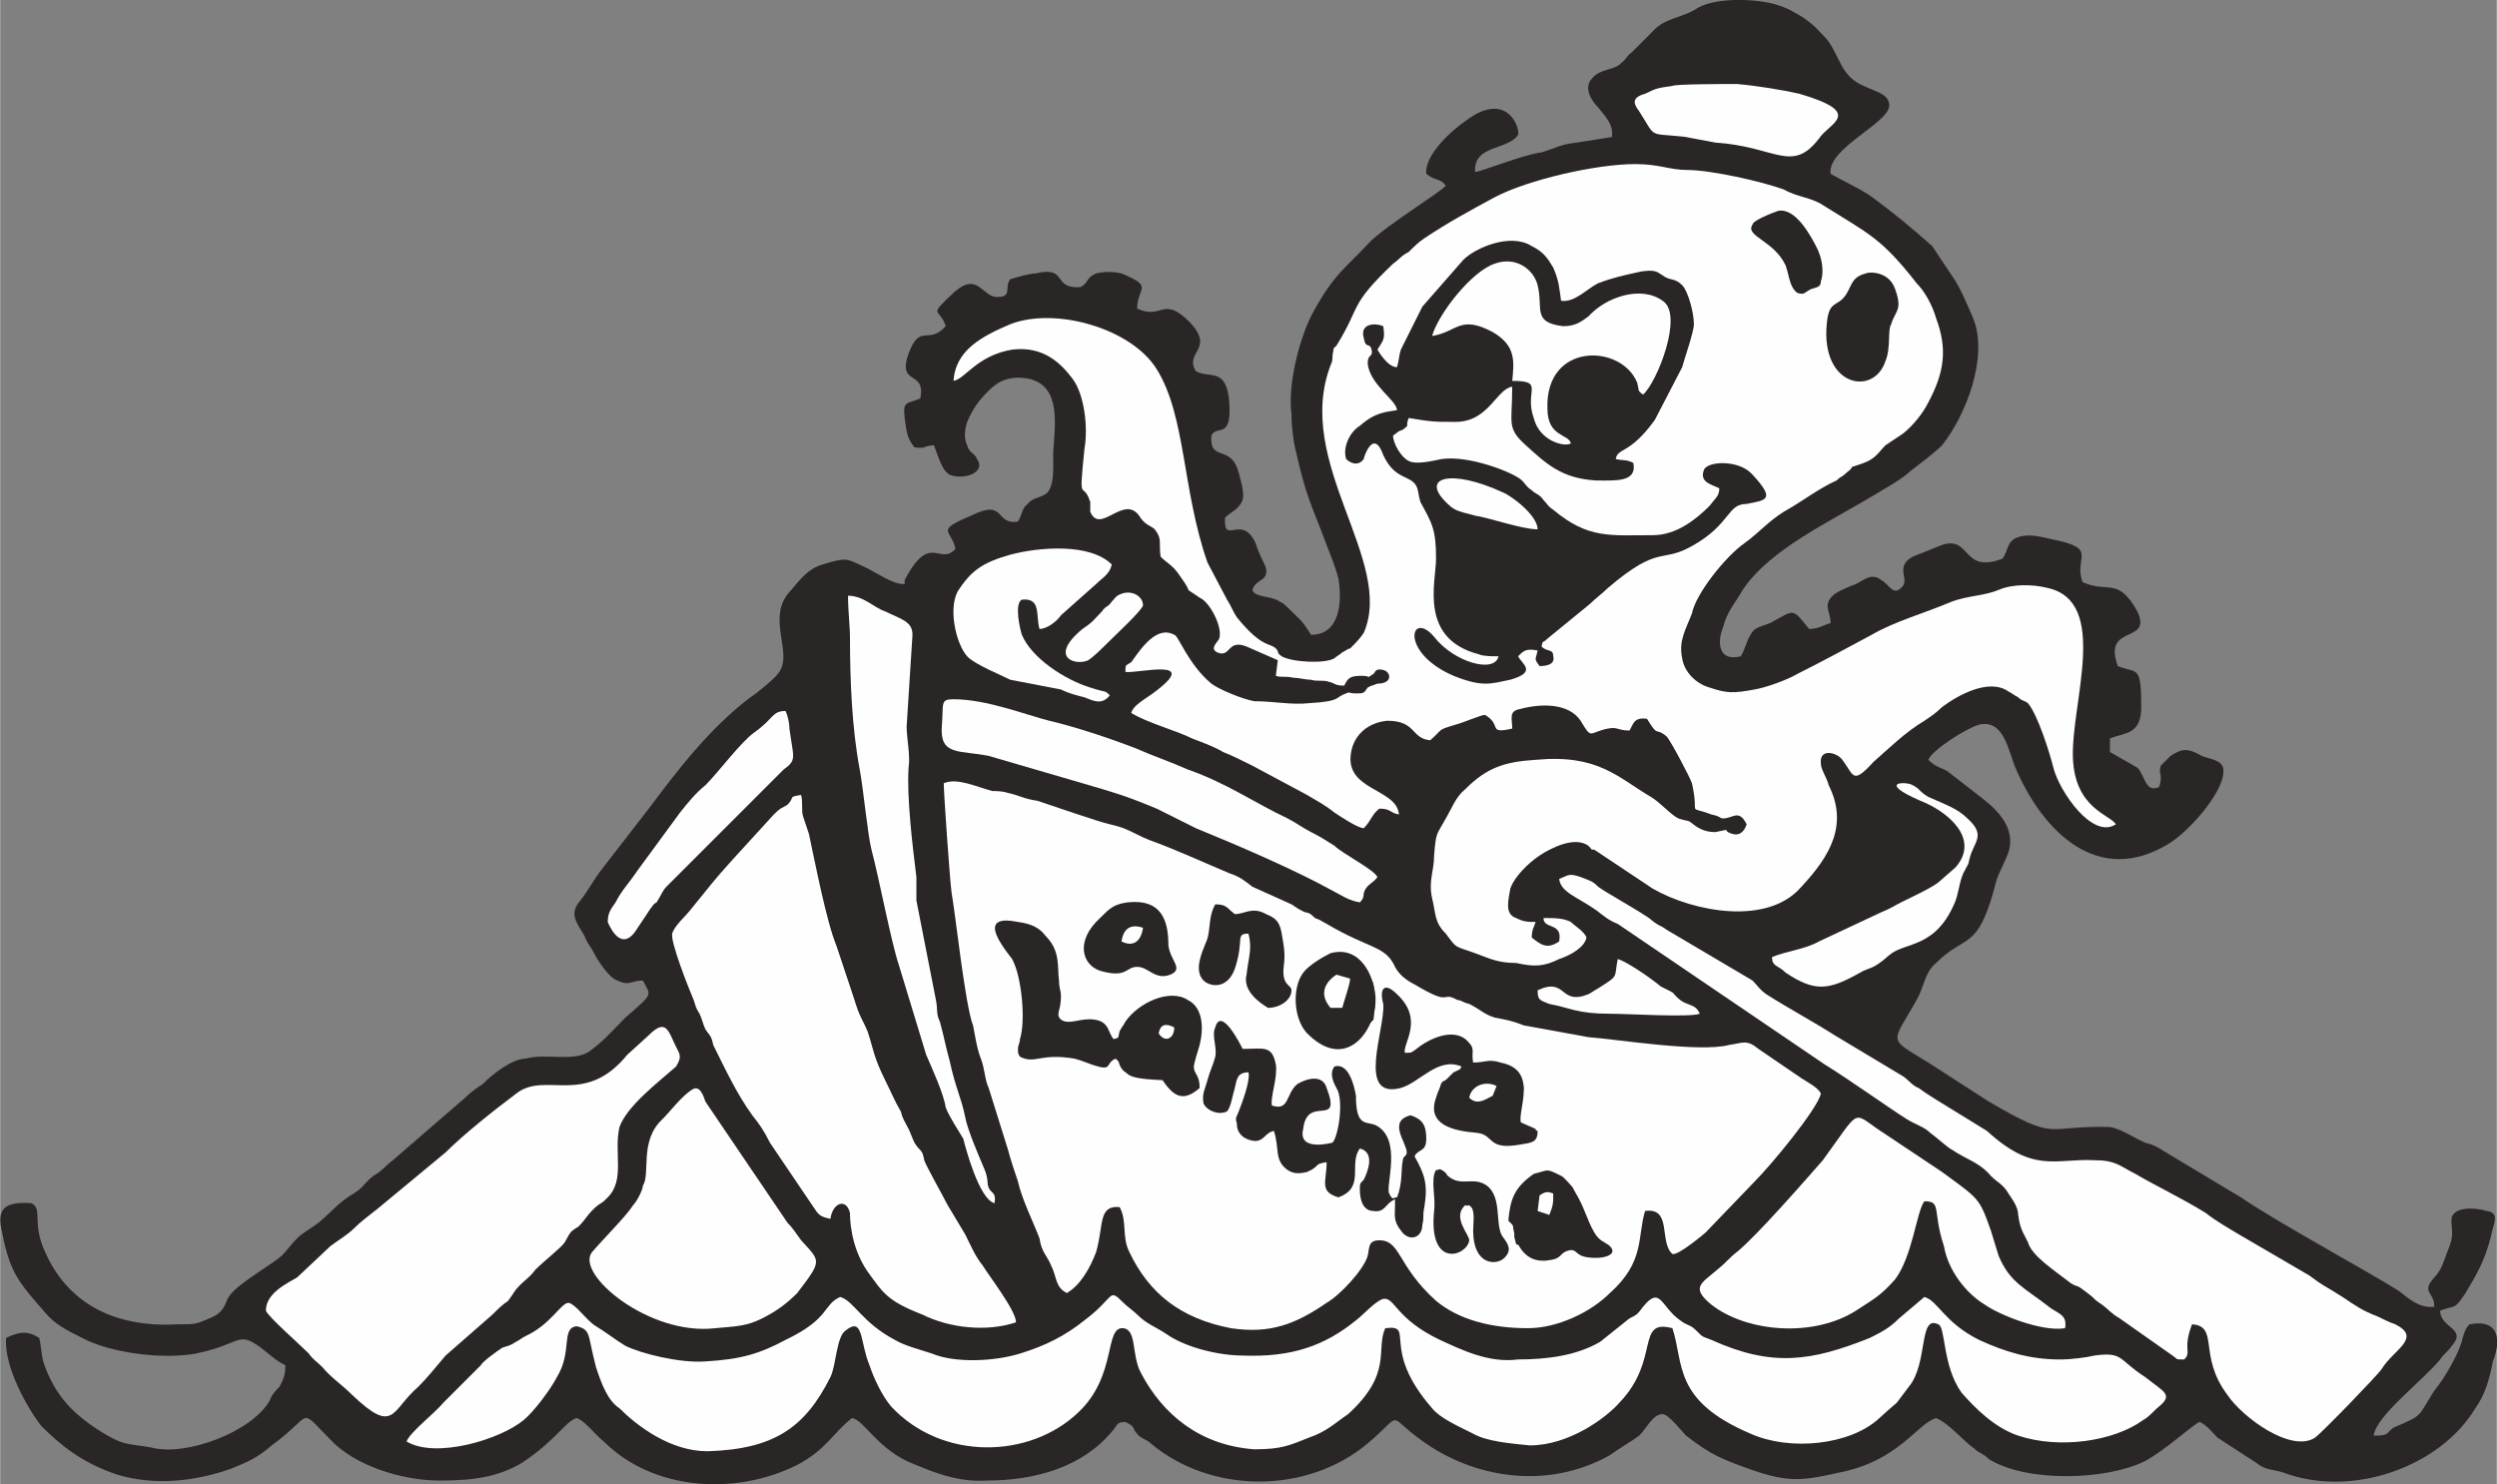 <?xml version="1.0" encoding="UTF-8"?>
<!DOCTYPE svg PUBLIC "-//W3C//DTD SVG 1.1//EN" "http://www.w3.org/Graphics/SVG/1.1/DTD/svg11.dtd">
<!-- Creator: CorelDRAW X8 -->
<svg xmlns="http://www.w3.org/2000/svg" xml:space="preserve" width="71.038mm" height="42.238mm" version="1.1" style="shape-rendering:geometricPrecision; text-rendering:geometricPrecision; image-rendering:optimizeQuality; fill-rule:evenodd; clip-rule:evenodd"
viewBox="0 0 1278 760"
 xmlns:xlink="http://www.w3.org/1999/xlink">
 <rect x="0" y="0" width="1278" height="760" fill="#808080" stroke="none"/>
 <defs>
  <style type="text/css">
   <![CDATA[
    .fil0 {fill:#2A2626}
    .fil1 {fill:#FEFEFE}
    .fil2 {fill:white}
   ]]>
  </style>
 </defs>
 <g id="Capa_x0020_1">
  <g id="_2929743782864">
   <g id="_2327578307776">
    <path class="fil0" d="M826 70l-19 3c-9,1 -11,3 -18,5 -9,1 -31,10 -34,10 -1,-14 17,-11 22,-19 1,-4 -6,-23 -27,-7 -6,4 -21,17 -20,27 5,4 7,2 10,6 -2,3 -30,20 -39,29 -13,14 -18,16 -29,36 -7,13 -13,37 -11,52 0,6 1,14 2,18 6,26 7,25 16,49 2,5 5,13 6,17 2,12 1,29 -14,29 -5,-8 -5,-7 -12,-14 -2,-2 -2,-2 -4,-3 -4,-3 -13,-2 -14,-6 2,-6 8,-4 7,-11 -1,-3 -4,-8 -5,-12 -7,-17 -17,1 -16,-14 3,-3 7,-4 9,-9 1,-4 -1,-10 -2,-14 -4,-15 -15,-5 -14,-19 3,-6 11,3 9,-19 -2,-16 -10,-10 -17,-14 -6,-10 10,-11 -3,-25 -14,-14 -14,-1 -27,-7 0,-11 9,-11 -8,-18 -4,-1 -9,-1 -13,0 -5,2 -4,5 -8,7 -15,1 -6,-11 -23,-7 -3,0 -10,2 -13,3 -3,4 1,9 -6,9 -8,1 -10,-13 -22,-3 -15,14 -8,8 -5,18 -9,10 -13,-2 -19,14 -6,17 9,8 6,23 -7,3 -9,1 -8,10 1,7 1,10 5,15 6,1 5,-1 10,-1 2,5 4,13 8,15 7,3 19,-1 14,-8 -1,-3 -4,-3 -5,-7 -2,-4 -1,-9 0,-12 3,-7 6,-11 11,-16 5,-5 11,-8 21,-6 16,4 13,23 12,38 0,6 1,18 -4,21 -3,2 -7,2 -9,5 -3,2 -3,6 -5,9 -12,2 -6,-12 -24,-3 -19,8 -10,7 -8,17 -8,9 -13,-9 -26,16l0 2c0,0 0,0 -1,0 -5,0 -14,-6 -18,-8 -11,-5 -10,-6 -23,-2 -7,2 -11,7 -16,13 -14,14 2,33 -7,43 -1,2 -12,11 -14,12 -21,16 -37,37 -52,57l-24 31c-4,5 -7,11 -11,16 -6,7 -2,11 2,18 2,5 3,5 5,9 2,4 8,13 12,14 6,3 7,0 13,0 4,8 6,6 -9,19 -7,7 -10,11 -18,17 -8,6 -23,1 -33,4 -7,0 -17,8 -22,13 -3,2 -6,4 -9,7l-37 32c-4,3 -6,6 -10,8 -5,4 -5,6 -10,9 -7,4 -11,9 -18,15 -4,3 -8,5 -11,8 -3,3 -5,6 -8,9 -7,6 -26,16 -28,23 -2,5 -4,7 -9,9 -7,3 -7,3 -16,3 -34,2 -57,-12 -68,-37 -7,-15 -1,-22 -7,-25 -14,-1 -18,3 -15,15 4,21 9,26 22,41 5,6 11,9 19,13 15,8 42,11 58,8 25,-5 21,-13 36,-1 5,4 6,5 10,7 0,5 -1,7 -3,11 -2,2 -4,4 -5,7 -9,16 -43,29 -61,24 -12,-2 -13,-1 -22,-6 -17,-10 -27,-20 -33,-38 -1,-4 -1,-8 -2,-12 -6,-4 -11,-3 -17,0 -1,15 11,36 18,45 10,10 21,19 39,25 20,6 41,3 58,-3 10,-4 14,-6 21,-12 22,-16 13,-20 30,-3 12,13 36,21 56,21 18,0 30,-2 42,-9 18,-12 22,-21 28,-23 4,1 10,9 14,12 25,25 67,28 99,12 15,-8 18,-16 28,-24 6,1 12,14 28,22 12,5 25,11 41,10 25,0 49,-7 64,-25 3,-3 2,-5 7,-5 6,3 3,3 6,6 1,2 5,3 7,5 31,26 80,26 111,0 19,-16 9,-15 27,-2 27,20 65,26 97,8 4,-3 11,-7 15,-10 4,-4 7,-11 12,-11 3,0 10,9 12,11 13,10 18,12 35,18 18,6 25,5 43,1 31,-6 40,-25 50,-28 7,3 13,11 20,16 2,2 4,2 7,5 19,12 60,11 80,1 11,-6 26,-20 28,-20 4,2 6,5 9,8l20 13c5,4 8,3 14,5 35,13 80,-3 98,-33 5,-7 7,-14 9,-24 4,-10 4,-22 -12,-19 -2,2 -3,5 -4,9 -2,7 -9,19 -14,25 -9,14 -5,12 -21,19 -4,3 -2,4 -10,4 1,-10 25,-28 34,-39 2,-3 4,-4 6,-7 8,-9 -6,-9 -6,-18 8,-3 7,0 13,-9 6,-10 10,-17 13,-29 1,-6 5,-12 -2,-13 -7,-2 -16,-2 -18,3 -1,5 2,8 -2,17 -2,5 -3,10 -7,14 -7,8 0,7 0,15 -8,1 -14,-5 -18,-8 -14,-9 -62,-35 -81,-48l-40 -24c-3,-2 -5,-3 -9,-4 -5,-2 -12,-7 -18,-8 -34,-1 -26,8 -62,-13l-31 -20c-21,-13 -19,-9 -6,-32 4,-7 4,-14 10,-19 14,-14 20,-7 28,-32 4,-13 1,-7 8,-22 6,-13 -3,-23 -12,-30l-18 -14c-3,-2 -6,-2 -10,-6 2,-5 19,-16 26,-18 13,-3 15,14 19,23 14,32 42,60 78,38 10,-6 27,-25 28,-36 1,-7 -6,-7 -11,-9 -7,-4 -10,-4 -16,0 -1,1 -4,4 -5,5 -1,4 0,3 0,6 0,1 0,3 -1,5 -7,3 -7,-6 -11,-10l-14 -8 0 -7c8,-3 16,-2 16,-16 0,-22 -2,-17 -12,-21 -8,-22 18,-11 10,-28 -10,-18 -15,-9 -28,-15 -5,-13 9,-17 -16,-22 -5,-1 -11,-3 -17,-1 -6,2 -5,7 -8,11 -21,8 -16,-12 -31,-7l-15 6c-9,5 -2,11 -5,15 -5,6 -7,-1 -11,-3 -5,-4 -9,0 -13,2 -3,1 -10,4 -12,6 -5,5 -1,8 -1,14 -4,1 -6,3 -11,3 -9,-11 -7,-10 -20,-3 -5,2 -8,2 -10,6 -2,3 -3,8 -5,11 -12,3 -12,-8 -9,-15 2,-8 6,-12 10,-19 14,-21 45,-35 68,-49 5,-3 14,-8 18,-12 4,-3 12,-9 16,-13 12,-15 24,-45 16,-65 -3,-7 -6,-14 -9,-19l-12 -18c-10,-9 -21,-18 -32,-26 -8,-5 -13,-7 -20,-11 -2,-13 30,-26 30,-35 0,-6 -7,-7 -13,-10 -12,-5 -12,-15 -19,-24 -5,-5 -5,-6 -12,-11 -5,-3 -8,-5 -15,-7 -12,-3 -30,-3 -39,2 -7,5 -17,5 -23,12l-11 11c-2,1 -3,4 -5,5 -3,4 -11,3 -15,8 -5,5 0,12 3,15 4,5 8,9 7,15l1 0z"/>
    <path class="fil1" d="M488 195c6,-1 12,-13 30,-16 16,-2 25,7 31,15 6,8 8,25 6,36 -3,30 -1,15 3,27 0,2 0,3 0,5 5,12 17,-9 25,2 3,5 6,5 8,7 4,5 2,7 3,14 4,4 6,4 10,10 8,11 0,4 10,11 5,2 12,15 10,21 -1,2 -5,5 -1,7 7,3 5,-7 15,-3l16 7 -1 8c3,1 5,0 9,1 3,0 6,1 9,1 3,1 6,0 9,1 4,1 3,2 8,2 2,-4 3,-5 9,-5 6,0 1,2 6,-1 1,-1 1,-3 5,-2 4,1 5,7 -3,7 -5,2 -1,0 -5,2 -2,3 -2,3 -6,3 -4,0 -3,-1 -5,0 -6,2 -2,4 -19,5 -9,1 -18,-1 -28,-1 -6,-1 -18,-6 -22,-9 -12,-10 -17,-25 -19,-25 -9,-5 -17,7 -22,14 -3,2 -3,1 -3,5 6,1 40,-8 14,11 -4,3 -10,6 -11,10 8,5 23,9 31,13 5,2 11,4 16,7 5,2 9,4 15,7l28 15c5,3 9,5 14,9 3,2 12,8 15,8 4,-4 4,-7 8,-10 6,0 5,2 10,3 -1,-14 -30,-12 -24,-34 2,-7 8,-13 18,-14 15,0 12,9 22,10 7,-6 3,-5 13,-8 4,-1 13,-5 15,-5 9,5 1,10 14,7 0,-5 -2,-9 4,-10 11,-3 25,-3 31,6 6,10 4,6 14,4 5,-1 5,1 11,1 2,-3 2,-7 9,-6 6,10 4,4 10,9 2,2 12,21 13,24 4,18 -3,11 10,16 5,1 4,2 6,2 5,0 8,-5 12,3 -1,3 -3,6 -7,5 -7,-2 1,-3 -9,-1 -4,0 -7,-1 -10,-3 -5,-4 -3,-2 -9,-4 -4,-2 -9,-8 -14,-11 -17,-10 -27,-22 -59,-19 -16,1 -25,4 -36,15 -5,4 -7,10 -10,15 -5,9 -5,7 -6,19 0,8 -3,13 -1,22 2,8 1,12 7,18 6,8 4,6 15,10 8,3 12,5 21,5 9,2 14,2 22,-2 6,-2 13,-6 14,-11 -1,-3 -6,-6 -8,-8 -4,-2 -8,-2 -14,-2 0,6 10,2 8,12 -6,4 -9,2 -14,-2 0,-4 1,-5 2,-8 -4,0 -6,0 -10,-2 -6,-2 -4,-9 -3,-15 2,-6 9,-13 15,-17 6,-4 18,-10 25,-5 2,2 1,2 3,2l30 20c21,12 59,19 76,-1 15,-16 24,-32 14,-52 -1,-4 -4,-8 -4,-11 -1,-8 8,-6 11,-2 6,8 5,13 16,1 8,-7 16,-15 26,-21 3,-2 6,-4 9,-7 8,-6 24,-15 34,-8 2,1 3,2 5,3 2,2 2,1 5,3 5,6 11,25 13,33 3,12 20,37 32,29 -3,-5 -21,-8 -22,-34 -1,-28 19,-80 -13,-87 -8,-2 -18,-2 -25,1 -7,3 -16,3 -24,6 -14,6 -29,10 -41,17 -13,7 -26,14 -38,20 -5,3 -16,7 -22,8 -11,2 -14,2 -23,-1 -7,-2 -13,-8 -14,-15 -2,-9 2,-15 5,-23 2,-10 17,-29 27,-36 7,-5 12,-11 20,-16 9,-5 18,-12 27,-16 2,-2 3,-2 4,-3 2,-2 3,-2 4,-4 3,-1 7,-2 10,-4 3,-2 5,-5 7,-7l9 -6c5,-4 10,-10 13,-16 8,-15 10,-27 4,-43 -2,-7 -6,-14 -10,-18 -18,-23 -24,-25 -48,-40 -6,-4 -13,-4 -20,-8 -11,-4 -37,-10 -50,-10 -8,0 -14,-3 -26,-3 -20,0 -55,8 -72,17 -13,7 -24,13 -36,21 -3,2 -5,4 -8,7 -4,2 -5,4 -8,6 -23,22 -16,21 -29,42 -2,2 -1,0 -2,5 0,2 0,3 -1,5 -19,50 33,100 17,137 -2,3 -4,5 -7,8 -1,0 -2,1 -4,2 -1,1 -3,2 -4,3 -5,3 -22,2 -27,-1 -3,-2 -1,-2 -3,-4 -3,-3 -7,0 -20,-16 -2,-3 -3,-6 -5,-9l-10 -19c-13,-37 -11,-75 -26,-99 -13,-21 -52,-32 -75,-23 -14,6 -28,13 -29,29l0 0z"/>
    <path class="fil1" d="M483 401c0,5 3,48 4,56 2,11 7,58 11,68 1,5 2,12 4,17 2,5 2,11 4,15l10 32c1,4 3,10 5,16 2,9 8,21 11,29 1,7 4,9 6,14 3,6 2,11 8,14 7,-4 12,-13 15,-21 4,-14 1,-24 12,-23 4,7 1,15 5,23 10,21 26,34 52,39 20,3 33,-2 49,-13 7,-4 19,-17 21,-24 1,-4 0,-8 6,-8 11,0 9,13 29,31 12,10 29,14 47,14 15,0 32,-8 42,-18 18,-16 14,-29 18,-42 14,-2 7,16 14,22 3,1 17,-11 17,-11l25 -26c9,-9 32,-37 34,-45 -1,-3 -7,-6 -10,-8l-22 -15c-6,-5 -8,-3 -15,-2 -15,4 -58,-3 -72,-4l-33 -6c-5,-2 -9,-3 -15,-4 -6,-2 -7,-4 -13,-7 -4,-1 -4,-2 -6,-2 -9,-5 -2,4 -22,-8 -4,-2 -8,-5 -10,-9 -5,-11 -13,-9 -35,-22 -2,-1 -3,-2 -6,-3 -5,-5 -2,0 -12,-7l-20 -9c-4,-3 -6,-5 -12,-7 -12,-5 -27,-12 -41,-17 -5,-2 -8,-4 -13,-6 -3,-1 -3,-1 -7,-2 -5,-1 -31,-10 -37,-12 -7,-1 -10,-3 -15,-4 -3,-1 -6,-1 -8,-1 -8,-2 -18,-7 -25,-4l0 0z"/>
    <path class="fil1" d="M430 664c-9,4 -5,11 -28,22 -13,7 -23,10 -41,11 -13,1 -33,-4 -41,-8 -5,-3 -10,-7 -15,-10 -5,-3 -10,-11 -14,-12 -4,0 -9,11 -22,17 -2,1 -3,2 -5,3 -3,2 -4,2 -7,3 -3,2 -10,7 -11,9l-19 19c-5,6 -17,15 -19,20 15,9 48,-1 60,-11 5,-4 14,-16 17,-22 8,-13 2,-25 10,-26 5,1 6,3 7,8 1,5 2,9 3,13 3,9 6,17 12,21 9,9 26,22 45,22 34,-1 50,-12 63,-38 3,-6 3,-21 8,-24 9,-7 7,6 12,18 2,6 6,15 11,21 26,28 71,27 96,3 20,-19 13,-44 23,-43 7,1 4,14 9,23 11,21 30,37 58,39 14,0 18,-2 28,-6 9,-3 14,-8 20,-12 23,-21 14,-33 19,-44 16,-2 -3,10 24,41 4,5 13,9 21,13 7,4 19,5 29,6 20,0 39,-14 46,-22 21,-22 8,-43 27,-38 6,18 0,37 40,54 20,9 51,6 66,-8 13,-12 5,-3 15,-16 10,-12 5,-37 15,-32 4,1 2,21 12,35 7,8 17,18 29,22 21,7 49,3 64,-8 2,-1 4,-3 7,-6 9,-7 4,-8 -6,-16 -14,-9 -11,-13 -26,-11 -4,1 -12,2 -17,2l-1 0c-15,0 -28,-4 -41,-10 -18,-9 -21,-20 -28,-22l-13 11c-5,5 -9,7 -15,10 -30,12 -50,15 -81,1 -5,-2 -4,-1 -8,-5 -3,-3 -4,-2 -8,-5 -10,-7 -10,-18 -19,-7 -3,4 -3,4 -7,6l-15 12c-12,7 -27,9 -42,9 -15,2 -29,-5 -40,-10 -23,-11 -23,-22 -29,-21 -4,1 -10,8 -14,11 -16,13 -33,19 -58,18 -12,0 -29,-4 -39,-11 -6,-4 -10,-5 -15,-10 -2,-2 -5,-4 -7,-6 -8,-8 -4,-3 -20,9 -10,8 -20,13 -33,17 -13,4 -33,5 -45,0 -6,-2 -14,-4 -19,-7 -17,-9 -21,-20 -28,-22l0 0z"/>
    <path class="fil0" d="M715 188c-5,0 -10,-9 -10,-9 3,-5 4,-5 3,-12 -5,-2 -12,-1 -10,6 1,6 3,2 4,6 1,4 -2,2 -2,7 1,11 15,19 15,24 -6,1 -11,1 -19,8 -5,3 -9,11 -7,17 2,2 6,4 9,0 0,-1 5,-16 10,-2 6,13 14,10 17,16 1,2 1,5 2,8 6,11 8,14 8,29 0,12 -9,41 22,49 2,1 7,1 10,1 -2,9 -23,3 -33,-10 -12,-14 -18,8 10,20 15,6 19,4 29,2 14,-4 6,-8 4,-12 3,-3 4,-4 10,-3 -1,5 -2,4 1,8 4,0 8,-1 7,-5 0,-4 -3,-2 -6,-5 1,-4 0,-1 3,-4l22 -18c3,-3 6,-5 9,-8 27,-23 27,-12 44,-22 19,-11 17,-21 27,-21 10,-2 15,-2 3,-15 -7,-8 -24,-7 -25,-2 -2,6 4,7 8,9 0,4 -2,5 -5,9 -7,7 -17,15 -29,15 -22,0 -33,2 -51,-13 -3,-2 -3,-3 -5,-5 -2,-3 -4,-3 -6,-5 -3,-2 -3,-3 -5,-5 -4,-4 -27,-13 -41,-11 -5,1 -13,3 -17,1 -4,-2 -8,-9 -8,-13 3,-2 2,-2 5,-3 4,-3 1,-1 3,-6 12,2 13,2 24,2 17,0 21,-17 29,-18 0,19 -3,21 7,30 10,9 18,17 36,18 10,0 21,1 19,-9 -4,-2 -5,-1 -9,-2 1,-6 7,-2 20,-20l14 -27c1,-4 6,-18 6,-22 0,-6 -3,-17 -6,-20 -4,-4 -6,-2 -10,-5 -3,-2 -4,-3 -11,-2 -9,2 -14,3 -22,6 -6,3 -12,10 -19,9 -1,-7 -1,-10 -4,-17 -3,-5 -5,-8 -11,-11 -11,-7 -29,1 -35,7l-21 24 -11 22c-1,3 -1,6 -2,9l0 0z"/>
    <path class="fil1" d="M425 624c1,-8 8,-11 10,-3 0,2 0,17 9,30 8,11 10,15 28,22 14,7 33,9 48,4 0,-6 -14,-24 -17,-29 -4,-5 -6,-10 -9,-16l-9 -15c-2,-4 -11,-20 -12,-23 -1,-6 -2,-4 -5,-9 -1,-2 -2,-5 -3,-7 -2,-4 -3,-5 -4,-9 -3,-5 -5,-10 -8,-16 -6,-12 -6,-16 -9,-25 -3,-7 -4,-7 -7,-17l-9 -27c-5,-12 -11,-43 -14,-57l-3 -9c-1,-3 0,-7 -1,-11 -7,1 -3,1 -7,5 -3,2 -3,1 -7,5l-21 23c-10,11 -12,14 -21,25 -3,4 -9,9 -10,13 -1,4 8,27 11,34 1,3 1,4 3,7 1,2 2,6 3,8 2,3 3,3 4,8 6,12 12,25 20,36 4,5 6,8 9,14l23 34c2,3 3,4 8,5l0 0z"/>
    <path class="fil1" d="M798 450c1,7 9,9 19,16 4,3 6,5 11,7l106 72c13,8 31,21 42,28 5,3 9,4 12,7 4,3 6,5 10,8 2,1 3,2 5,3 5,3 11,5 16,11 4,4 6,4 9,9 2,3 5,7 5,11 1,7 2,8 5,14 2,7 13,14 22,21 5,3 1,-1 11,7 2,2 2,2 5,4 4,3 4,4 9,7l27 19c3,2 1,2 6,2 4,-4 -1,-5 4,-18 14,1 3,16 18,36 8,12 33,30 45,22 4,-3 32,-32 34,-35 6,-10 21,-16 7,-23 -3,-1 -7,-3 -9,-4 -8,-3 -12,-6 -18,-10 -11,-7 -9,-5 -17,-11l-36 -21c-5,-3 -12,-7 -17,-11 -13,-8 -24,-13 -36,-20 -8,-4 -10,-7 -21,-7 -20,-1 -31,7 -55,-15l-26 -16c-3,-2 -5,-3 -9,-6 -3,-1 -5,-4 -8,-6l-35 -21c-11,-7 -24,-14 -35,-21 -4,-3 -4,-4 -7,-7l-44 -26c-4,-3 -3,-1 -9,-6 -9,-6 -22,-13 -26,-16 -3,-3 -4,-3 -9,-5 -6,-2 -6,-1 -11,1l0 0z"/>
    <path class="fil1" d="M136 671c1,3 17,17 22,22 2,3 4,4 7,7 4,5 10,9 15,14 22,21 20,8 34,-4 5,-5 8,-9 14,-16l24 -21c3,-3 5,-5 8,-7 3,-4 3,-5 6,-8 3,-3 5,-4 8,-8 5,-5 13,-11 15,-14 3,-5 2,-5 7,-8 4,-4 5,-7 10,-11 3,-2 2,-1 5,-4 9,-9 3,-23 6,-36 4,-11 20,-23 29,-31 3,-5 2,-6 0,-10 -4,-8 -5,-15 -14,-6l-11 10c-22,27 -42,8 -57,20 -12,9 -27,21 -36,30l-35 29c-5,4 -8,6 -12,10 -3,3 -8,6 -12,9l-17 16c-5,3 -16,8 -16,17l0 0z"/>
    <path class="fil1" d="M985 615c9,0 4,5 10,23 2,12 11,24 21,30 7,5 29,14 41,12 1,-6 -2,-7 -7,-10 -14,-11 -21,-13 -27,-27l-4 -13c-6,-17 -6,-16 -25,-30l-33 -22c-13,-9 -9,-10 -28,16 -7,8 -34,39 -44,47 -4,3 -5,5 -10,9 -8,7 -14,9 -3,18 18,14 52,17 74,3 9,-6 12,-7 20,-16 9,-12 11,-35 15,-40l0 0z"/>
    <path class="fil1" d="M354 558c-5,3 -11,11 -15,15 -12,11 -6,28 -10,34 0,2 -3,8 -5,10 -3,5 -15,17 -21,24 -9,11 29,43 63,39 11,-1 16,-1 24,-5 8,-4 13,-8 18,-13 13,-17 12,-16 2,-27 -3,-4 -4,-6 -7,-9l-42 -62c-1,-3 -3,-9 -7,-6l0 0z"/>
    <path class="fil1" d="M696 462c3,-3 1,-4 3,-7 2,-3 4,-3 6,-6 -2,-4 -18,-12 -22,-16 -5,-3 -6,-4 -12,-7 -4,-2 -8,-5 -12,-7 -17,-8 -31,-18 -51,-25 -9,-4 -18,-7 -27,-11 -13,-5 -31,-11 -44,-14 -12,-3 -32,-11 -49,-11 -7,0 -5,2 -6,14 -1,15 9,12 24,15l48 14c17,5 21,6 38,13l20 10c22,9 50,21 70,32 4,2 8,5 14,6l0 0z"/>
    <path class="fil1" d="M509 616c1,-6 -2,-5 -3,-8 -1,-2 0,-4 -2,-9 -3,-7 -9,-21 -10,-27 -2,-10 -5,-15 -8,-29 -2,-7 -3,-13 -5,-20 -2,-4 -1,-6 -2,-11l-10 -51c0,-5 0,-8 0,-12 -2,-16 -5,-41 -4,-56 1,-6 -1,-15 -1,-21l3 -47c0,-7 -6,-8 -14,-12 -6,-2 -11,-8 -19,-8 0,8 1,15 1,22 0,21 1,46 5,67 2,11 4,33 6,41 4,15 10,47 14,59l14 46c3,7 9,20 10,27 2,5 6,11 9,16 1,4 8,31 16,33l0 0z"/>
    <path class="fil0" d="M639 549c1,4 -3,15 -5,20 -1,3 -2,3 -1,6 0,5 3,8 8,9 6,1 6,-4 11,-5 3,9 0,15 7,20 3,2 6,2 10,1 7,-3 3,-4 10,-5 0,10 -4,15 6,18 14,-5 5,-17 11,-25 8,2 4,12 2,16 -2,2 -2,2 -2,5 0,6 2,11 7,11 6,1 6,-4 11,-6l0 1c0,2 0,0 0,2 0,5 -1,8 3,13 4,6 11,4 11,-3 1,-4 0,-4 1,-9 2,-12 0,-17 -5,-26 2,-4 6,-2 6,-9 0,-7 -2,-10 -8,-12 -12,3 -2,14 -2,19 0,2 -2,2 -2,4 -1,4 0,12 -3,19 -2,0 -2,2 -4,-2 -2,-4 7,-28 -7,-35 -5,-2 -10,1 -10,-15 -1,-6 -4,-17 -11,-15 -3,4 0,9 1,11 4,6 1,25 -2,28 0,0 -18,5 -15,-7 2,-18 20,0 12,-21 -2,-7 -10,-5 -15,-2 -6,5 -4,14 -13,11 -1,-4 3,-14 2,-21 -2,-10 -6,-8 -17,-8 -1,-2 -11,-22 -14,-11 -2,4 1,10 0,15 -1,4 -3,8 -4,12 -1,4 -3,7 -2,12 2,4 8,6 12,4 2,-2 3,-9 4,-12 1,-4 1,-8 7,-8l0 0z"/>
    <path class="fil1" d="M733 172c13,-2 14,-11 31,-2 12,7 11,15 10,25 17,0 6,5 11,19 3,12 16,15 19,13 -1,-5 -12,-3 -12,-18 -1,-34 38,-33 46,-13 1,4 0,4 3,6 7,-6 21,-41 10,-48 -11,-8 -29,-2 -38,8 -4,3 -7,5 -13,5 -16,-2 -10,-9 -13,-21 -2,-8 -11,-15 -22,-11 -12,4 -29,26 -32,37l0 0z"/>
    <path class="fil0" d="M522 541c8,4 10,-2 28,1 4,1 8,3 12,4 7,2 4,-2 9,-4 8,7 0,10 24,11 6,9 11,11 19,4 0,-7 -3,-7 -3,-11 0,-1 2,-8 3,-11 2,-8 2,-19 -6,-23 -9,-6 -25,1 -32,11 -1,2 -2,3 -3,5 -1,4 0,3 -3,4 -3,-3 -2,-9 -10,-10 -7,-1 -13,3 -17,0 -3,-3 0,-4 0,-12 0,-3 -1,-4 -1,-8 -1,-7 1,-15 -7,-23 -3,-4 -7,-6 -14,-7 -20,-4 -10,10 -3,19 5,9 7,32 4,41 0,2 -1,3 -1,5 0,3 0,2 1,4l0 0z"/>
    <path class="fil1" d="M568 356c-3,-3 -1,-1 -10,-4 -13,-4 -30,-15 -35,-27 -1,-3 -4,-16 0,-18 10,-1 7,8 9,15 4,0 9,-4 11,-7l18 -16c3,-3 7,-5 8,-10 -11,-11 -37,-9 -52,-5 -14,4 -20,8 -27,19 -5,10 0,29 6,34 5,4 15,8 21,11l26 5c4,2 8,3 12,4 5,2 9,4 13,-1z"/>
    <path class="fil0" d="M748 546c-1,2 0,1 -4,3 -4,4 -7,6 -9,13 -5,14 9,17 21,18 9,1 5,9 22,6 6,-1 9,-1 9,-7 -2,-1 -6,-1 -8,-3 -4,-5 10,-28 -11,-32 -6,-2 -8,0 -14,0 -1,-5 1,-7 -2,-10 -7,-9 -21,-2 -27,3 -3,2 -2,2 -6,2 -1,-5 10,-17 -4,-30 -7,-7 -9,-2 -7,5 1,13 -14,49 9,43 10,-3 19,-16 31,-11l0 0z"/>
    <path class="fil1" d="M402 364c-7,0 -6,4 -16,11 -7,5 -18,20 -25,27 -5,4 -9,9 -13,14l-22 30c-4,6 -8,10 -11,16 -2,3 -4,5 -4,10 0,0 6,16 14,5l8 -12c1,-1 1,-2 3,-3 2,-3 3,-6 5,-8l60 -60c7,-5 5,-6 3,-21 0,-3 -1,-7 -2,-9z"/>
    <path class="fil1" d="M856 44c-7,1 -8,1 -14,4 -7,2 -6,5 -3,9 9,14 4,11 23,13 5,1 11,2 16,3 31,2 39,16 53,-2 5,-8 24,-13 -10,-23 -9,-2 -21,-4 -32,-5 -4,0 -32,0 -33,1l0 0z"/>
    <path class="fil1" d="M907 490c0,5 3,4 7,8 15,10 22,9 38,0 5,-3 6,-1 15,-9 8,-7 24,-3 34,-28 2,-6 2,-11 5,-16 2,-4 1,-1 2,-5 2,-9 9,-12 -1,-21 -5,-5 -11,-7 -20,-11 -5,-3 -4,-4 -8,-6 -3,-2 -19,-2 4,8 13,5 31,19 18,34l-8 7c-3,3 -14,8 -20,11 -4,2 -5,3 -10,5l-32 15c-7,4 -17,5 -24,8l0 0z"/>
    <path class="fil0" d="M681 488c-4,2 -11,6 -14,10 -6,8 -5,25 3,32 20,19 35,-4 34,-20 -1,-11 -8,-26 -23,-22z"/>
    <path class="fil0" d="M639 478c2,8 0,12 -1,21 -2,8 6,14 11,17 6,0 12,-4 12,-9 0,-3 -5,-2 -4,-12 1,-7 0,-11 -1,-17 -1,-6 -3,-8 -8,-10 -7,-4 -11,0 -16,0 -4,-3 -4,-5 -10,-5 -4,7 -2,14 -5,20 -2,5 -6,14 -1,19 3,3 12,5 16,-6 5,-15 0,-18 7,-18l0 0z"/>
    <path class="fil0" d="M955 140c-8,2 -7,7 -11,12 -4,5 -8,2 -9,14 -3,32 24,37 30,19 3,-7 1,-16 3,-19 2,-7 6,-7 2,-18 -3,-9 -13,-9 -15,-8l0 0z"/>
    <path class="fil0" d="M774 622c0,14 6,26 20,23 6,-1 4,-4 10,-5 4,0 2,4 13,4 5,0 11,-2 7,-6 -2,-2 -5,-2 -8,-7 -4,-7 -5,-13 -10,-21 -10,-17 -32,-7 -32,12z"/>
    <path class="fil0" d="M577 462c-7,1 -9,3 -14,8 -13,12 -9,24 0,27 14,4 13,-2 19,-2 6,0 9,7 17,4 7,-3 0,-7 -1,-15 0,-12 -3,-24 -21,-22z"/>
    <path class="fil0" d="M750 617c2,1 1,-1 3,1 2,2 1,9 1,12 0,18 12,18 16,14 4,-4 2,-7 -1,-11 -4,-6 0,-20 -8,-26 -7,-5 -13,1 -20,-5 -1,-1 0,-1 -3,-3 -3,-1 0,0 -3,0 -3,5 0,14 -1,21 -3,30 17,23 18,15 0,-3 -9,-12 -2,-18z"/>
    <path class="fil1" d="M787 507c0,5 1,5 6,7 11,2 14,5 31,5 9,0 41,2 46,0 -2,-5 -6,-4 -10,-7 -6,-5 0,-2 -10,-7 -6,-5 -18,-13 -22,-14 -2,10 1,8 -10,15 -2,1 -3,2 -5,3 -15,6 -11,-9 -26,-2l0 0z"/>
    <path class="fil0" d="M920 150c4,1 3,0 7,-2 3,-1 5,-1 5,-4 2,-6 0,-13 -2,-17 -3,-6 -11,-21 -20,-19 -3,1 -13,5 -13,7 -4,6 11,8 17,21 2,6 2,11 6,14l0 0z"/>
    <path class="fil1" d="M787 271c0,-7 -13,-17 -18,-19 -26,-12 -43,-8 -28,6 4,4 7,4 14,6 7,1 24,7 32,7z"/>
    <path class="fil1" d="M585 310c0,-5 -6,-8 -11,-6 -3,1 -3,2 -5,4 -2,3 -3,2 -5,5 -4,4 -4,5 -10,9 -18,15 -3,19 3,16 3,-2 7,-6 10,-9 4,-4 17,-16 18,-19l0 0z"/>
   </g>
   <path class="fil2" d="M598 521c-2,1 -4,1 -7,4 -1,1 -2,8 -2,8 1,2 1,3 2,5 2,2 4,3 7,4 7,-2 4,-2 9,-7l0 -4c-1,-3 0,-3 -2,-6 -1,-3 -2,-3 -5,-4l-2 0z"/>
   <path class="fil2" d="M759 549c-1,2 -3,2 -6,5 -1,1 -2,7 -2,8 1,2 1,3 2,5 2,1 4,3 7,4 6,-3 4,-2 9,-7l0 -4c-1,-4 0,-3 -2,-7 -2,-2 -2,-3 -5,-3l-3 -1z"/>
   <path class="fil0" d="M593 529c1,-5 4,-5 8,-3 0,6 -5,8 -8,3zm1 21l2 0 0 4c6,6 6,4 13,4l3 -5 -4 -4c0,-11 8,-21 2,-32 -7,-11 -41,-1 -38,23 1,15 13,9 22,10z"/>
   <path class="fil0" d="M752 562c1,-6 8,-9 14,-6l-2 5c-4,2 -8,5 -12,1zm0 -16c-4,2 -4,2 -8,5 -8,5 -5,-2 -10,18 12,10 22,7 26,7 3,7 6,7 13,7 8,1 7,0 13,-2l0 -3 -9 -4c-1,-13 8,-15 -2,-27 -14,-6 -12,-1 -23,-1z"/>
   <path class="fil2" d="M787 605c-2,2 -4,2 -6,5 -1,1 -3,7 -3,8 1,2 1,3 2,5 2,1 5,3 7,4 7,-3 4,-2 9,-7l0 -4c0,-4 1,-3 -2,-6 -1,-3 -1,-4 -5,-4l-2 -1z"/>
   <path class="fil0" d="M788 612c3,-2 4,-2 7,-1 0,5 0,6 -2,11l-6 -2 1 -8zm-3 -11c-10,7 -12,13 -13,24 3,3 4,3 3,8l1 4c7,2 7,5 15,4 5,-1 6,-4 11,-6 3,2 2,3 6,4 4,2 4,0 9,2 2,-3 0,-1 5,-3l-1 -2c-9,-4 -8,-9 -12,-18 -1,-2 -3,-8 -4,-10 0,0 -5,-6 -6,-6 -8,-4 -6,-3 -14,-1z"/>
   <path class="fil2" d="M684 497c-2,1 -3,1 -6,4 -1,1 -3,7 -2,8 1,2 1,3 1,5 2,2 5,3 7,4 7,-3 5,-2 9,-7l0 -4c0,-3 1,-3 -1,-6 -2,-3 -2,-4 -6,-4l-2 0z"/>
   <path class="fil0" d="M681 516c-6,-7 -3,-13 3,-17l7 2c0,3 -3,11 -4,15l-6 0zm2 -26c-4,4 -7,3 -13,9 -2,3 -6,17 -5,18 2,5 2,6 4,11 4,3 9,6 14,8 15,-5 10,-4 20,-14l1 -9c-2,-8 1,-8 -4,-14 -4,-5 -4,-7 -12,-8l-5 -1z"/>
   <path class="fil2" d="M579 470c-2,2 -3,1 -6,4 -1,2 -3,8 -3,9 1,2 1,2 2,5 2,1 5,3 7,3 7,-2 5,-1 9,-6l0 -4c0,-4 1,-4 -1,-7 -2,-2 -2,-3 -6,-3l-2 -1z"/>
   <path class="fil0" d="M574 482c1,-7 5,-9 11,-7 -1,7 -5,10 -11,7zm-17 9c11,13 26,2 26,2 7,3 9,8 17,4 -5,-13 -2,-4 -3,-19 -1,-8 -6,-13 -14,-14 -14,-1 -27,12 -26,27z"/>
  </g>
 </g>
</svg>
